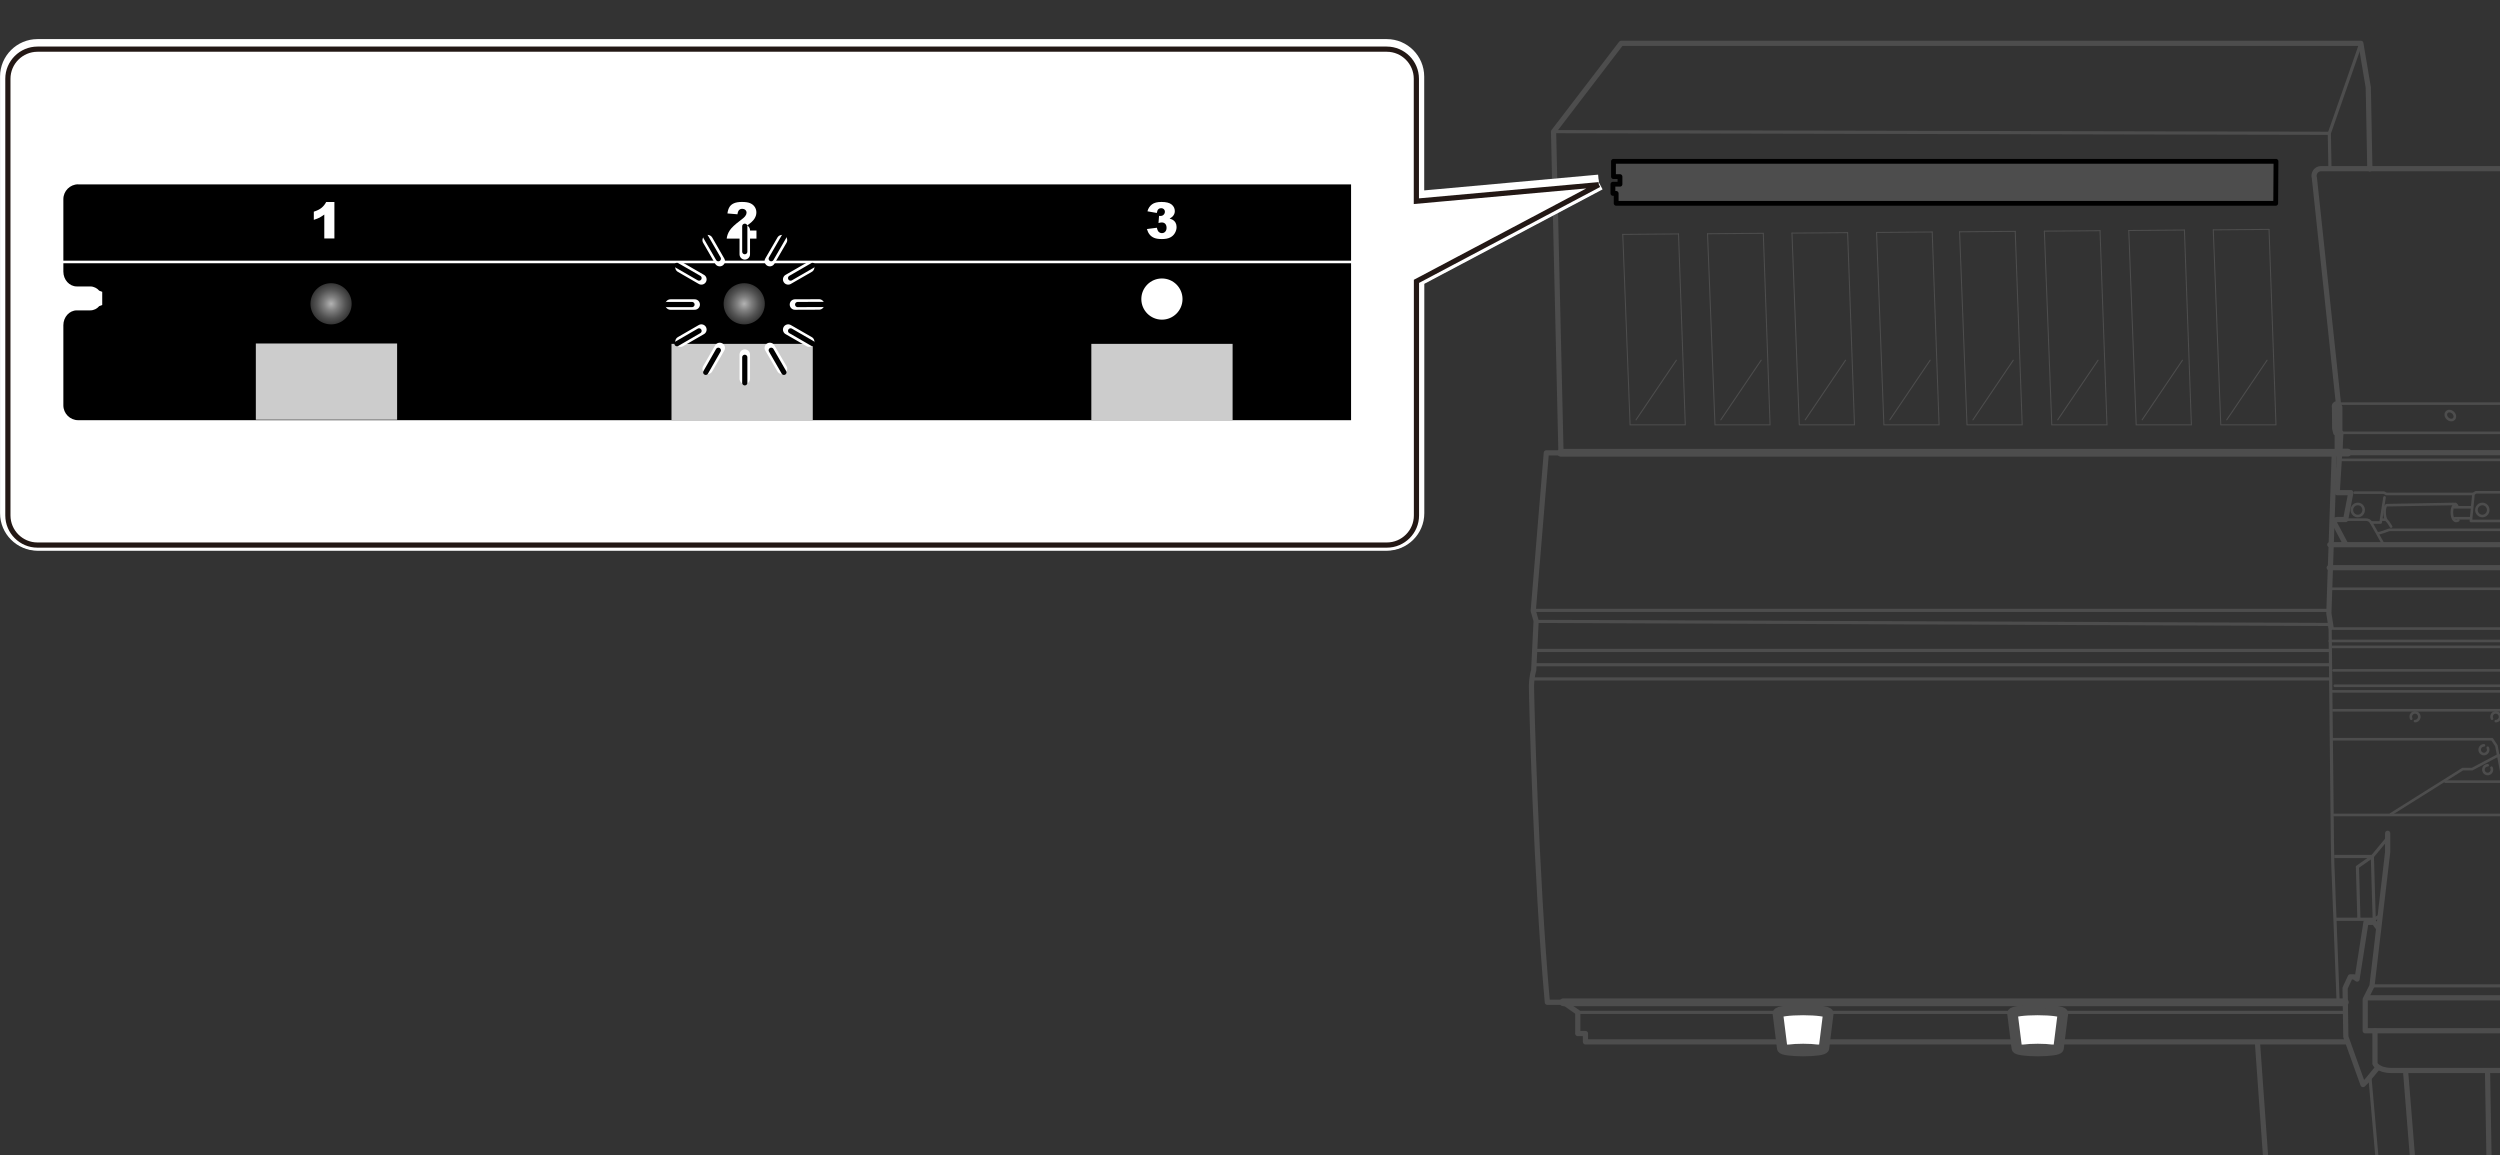 <?xml version="1.0" encoding="UTF-8"?><svg id="_レイヤー_1" xmlns="http://www.w3.org/2000/svg" width="269.51" height="124.54" xmlns:xlink="http://www.w3.org/1999/xlink" viewBox="0 0 269.51 124.54"><rect x="0" y="0" width="269.51" height="124.54" fill="#333333" stroke="none"/><defs><style>.cls-1,.cls-2,.cls-3,.cls-4,.cls-5,.cls-6,.cls-7,.cls-8,.cls-9,.cls-10,.cls-11{fill:none;}.cls-1,.cls-2,.cls-4,.cls-5,.cls-12,.cls-8,.cls-9,.cls-10{stroke-linecap:round;}.cls-1,.cls-2,.cls-5,.cls-12,.cls-8,.cls-9,.cls-10{stroke-linejoin:round;}.cls-1,.cls-13{stroke-width:1.13px;}.cls-1,.cls-13,.cls-14,.cls-11{stroke:#fff;}.cls-2,.cls-15,.cls-3,.cls-4,.cls-5,.cls-7,.cls-8,.cls-9{stroke:#4d4d4d;}.cls-2,.cls-3{stroke-width:.28px;}.cls-15{stroke-width:1.13px;}.cls-15,.cls-3,.cls-4,.cls-13,.cls-7,.cls-14,.cls-16{stroke-miterlimit:10;}.cls-15,.cls-17,.cls-13,.cls-18,.cls-14,.cls-16{fill:#fff;}.cls-4{stroke-width:.11px;}.cls-5,.cls-7{stroke-width:.34px;}.cls-19{fill:#ccc;}.cls-12{fill:#4d4d4d;stroke-width:.52px;}.cls-12,.cls-18,.cls-10,.cls-20,.cls-21{stroke:#000;}.cls-8{stroke-width:.56px;}.cls-18,.cls-16,.cls-10,.cls-20,.cls-21{stroke-width:.56px;}.cls-14{stroke-width:1.69px;}.cls-9{stroke-width:.84px;}.cls-16{stroke:#231815;}.cls-20{fill:url(#_名称未設定グラデーション_72);}.cls-22{clip-path:url(#clippath);}.cls-11{stroke-width:.28px;}.cls-21{fill:url(#_名称未設定グラデーション_72-2);}</style><clipPath id="clippath"><rect class="cls-6" x="129.19" width="140.32" height="124.54"/></clipPath><radialGradient id="_名称未設定グラデーション_72" cx="35.7" cy="32.75" fx="35.7" fy="32.75" r="2.5" gradientUnits="userSpaceOnUse"><stop offset="0" stop-color="#b3b3b3"/><stop offset=".31" stop-color="#7f7f7f"/><stop offset=".62" stop-color="#535353"/><stop offset=".86" stop-color="#383838"/><stop offset="1" stop-color="#2e2e2e"/></radialGradient><radialGradient id="_名称未設定グラデーション_72-2" cx="80.23" fx="80.23" r="2.5" xlink:href="#_名称未設定グラデーション_72"/></defs><g class="cls-22"><polyline class="cls-3" points="257.69 87.81 265.49 82.91 266.51 82.91 269.25 81.46 405.86 81.46"/><polyline class="cls-2" points="251.43 74.53 399.92 74.53 421.27 74.53 550.55 74.53"/><polyline class="cls-2" points="251.56 72.27 398.85 72.27 422.35 72.27 550.28 72.27"/><polyline class="cls-2" points="552.16 87.86 417.34 87.86 390.09 87.86 251.61 87.86"/><polyline class="cls-2" points="540.9 84.26 426.63 84.26 392.77 84.26 263.62 84.26"/><polyline class="cls-3" points="550.28 76.57 420.3 76.57 400.89 76.57 251.43 76.57"/><polyline class="cls-2" points="550.15 73.93 421.27 73.93 399.92 73.93 251.7 73.93"/><polyline class="cls-2" points="550.68 69.74 422.56 69.74 398.63 69.74 251.43 69.74"/><path class="cls-8" d="M252.87,58.67l-1.16-2.19s-.18-.47.21-.47h.95l.56-2.9h-1.47l.4-6.45h-.56l-.11-.47-.02-2.26s-.16-.43.42-.43l-2.59-24.31c-.16-.5.21-1.01.72-1.01h300.49c.52,0,.88.51.72,1.01l-2.21,27.47.7,6.45"/><polyline class="cls-8" points="550.46 61.2 457.19 61.2 345.13 61.2 251.1 61.2"/><polyline class="cls-8" points="251.16 58.72 341.43 58.72 460.89 58.72 550.19 58.72"/><path class="cls-2" d="M253.84,53.11h3.15l.28.14h9.38l.25-.18h3.7l1.52,1.25-.07,2.33-.46.47h-14.03s-1.02.39-1.16.36"/><path class="cls-2" d="M252.87,56.02h2.21c.22,0,.43.12.54.32l1.3,2.3"/><polyline class="cls-2" points="255.62 56.33 256.64 56.33 257.06 53.62"/><polyline class="cls-2" points="266.65 53.26 266.37 56.16 270.42 56.16 270.56 53.76"/><path class="cls-2" d="M264.89,54.55s0-.22-.42-.22-7.14.13-7.14.13c0,0-.26-.05-.26.77s.35,1,.35,1l.35.54"/><path class="cls-2" d="M264.71,54.33s-.39.18-.39.9.32,1.11.7.86"/><line class="cls-2" x1="264.61" y1="54.69" x2="266.37" y2="54.69"/><line class="cls-2" x1="264.64" y1="55.87" x2="266.33" y2="55.87"/><line class="cls-2" x1="256.85" y1="56.02" x2="257.13" y2="56.02"/><path class="cls-2" d="M254.81,54.98c0,.36-.28.65-.63.65s-.64-.29-.64-.65.28-.65.64-.65.63.29.63.65Z"/><path class="cls-2" d="M268.24,54.98c0,.36-.28.65-.63.65s-.64-.29-.64-.65.28-.65.64-.65.63.29.63.65Z"/><polyline class="cls-2" points="252.1 43.51 365.81 43.51 543.22 43.51"/><path class="cls-2" d="M252.5,46.66h290.47l.51-4.34s.37-.75,1.54-.75h4.65"/><path class="cls-2" d="M264.55,45.16c-.16.18-.46.16-.68-.04-.22-.2-.27-.5-.11-.68.16-.18.46-.16.68.04.22.2.27.5.11.68Z"/><polyline class="cls-2" points="549.31 49.58 438.04 49.58 364.28 49.58 252.23 49.58"/><polyline class="cls-2" points="251.16 69.1 394.37 69.1 421.49 69.1 550.42 69.1"/><polyline class="cls-2" points="251.29 63.47 393.26 63.47 422.6 63.47 547.46 63.47"/><polyline class="cls-2" points="251.43 79.69 268.65 79.69 269.12 80.39 269.65 83.16"/><path class="cls-2" d="M259.94,77.48c-.03-.06-.05-.13-.05-.21,0-.26.21-.47.46-.47s.46.21.46.47-.21.47-.46.47"/><path class="cls-2" d="M268.65,77.48c-.03-.06-.05-.13-.05-.21,0-.26.21-.47.46-.47s.46.21.46.47-.21.47-.46.47"/><path class="cls-2" d="M268.19,80.61c.03.06.05.13.05.21,0,.26-.21.47-.46.47s-.46-.21-.46-.47.21-.47.46-.47"/><path class="cls-2" d="M268.59,82.76c.03.06.05.13.05.21,0,.26-.21.47-.46.47s-.46-.21-.46-.47.2-.47.46-.47"/><polyline class="cls-2" points="550.55 67.76 421.65 67.76 394.21 67.76 251.56 67.76"/><line class="cls-8" x1="243.37" y1="112.5" x2="247.09" y2="164.69"/><line class="cls-5" x1="255.48" y1="116.05" x2="256.97" y2="133.04"/><line class="cls-8" x1="259.35" y1="115.72" x2="260.52" y2="130.29"/><line class="cls-8" x1="268.17" y1="115.72" x2="268.42" y2="130.38"/><path class="cls-8" d="M255.48,18.21l-.17-8.78-.8-4.76h-79.74l-7.29,9.52.8,34.63h-1.58l-1.41,17.03.31,1.08-.26,5.32s-.24.72-.24,1.77.47,20.31,1.71,34.03h1.73l1.55,1.08v2.29h.83v.9h82.06"/><line class="cls-7" x1="165.33" y1="71.66" x2="251.24" y2="71.66"/><line class="cls-7" x1="165.25" y1="73.19" x2="251.32" y2="73.19"/><line class="cls-8" x1="643.68" y1="48.8" x2="252.84" y2="48.8"/><line class="cls-7" x1="250.99" y1="65.8" x2="165.17" y2="65.8"/><line class="cls-7" x1="251.11" y1="67.32" x2="165.62" y2="66.99"/><path class="cls-8" d="M257.4,89.83v2.02l-1.69,14.43-.73,1.45v3.39h1.05v3.55s.32.73,1.77.73h286.88c1.45,0,1.77-.73,1.77-.73v-3.55h1.05v-3.39l-.73-1.45-.04-13.67-2.16-2.72"/><polyline class="cls-8" points="256.03 111.12 351.35 111.12 447.03 111.12 546.46 111.12"/><polyline class="cls-8" points="256.35 99.99 255.95 99.43 255.06 99.43 254.1 105.55 253.77 105.31 253.37 105.31 252.81 106.52 252.89 111.76 254.74 116.92 255.15 116.52 256.35 115.07"/><polyline class="cls-7" points="255.71 106.28 338.45 106.28 459.93 106.28 546.78 106.28"/><polyline class="cls-8" points="255.23 107.57 337.96 107.57 460.42 107.57 547.27 107.57"/><polyline class="cls-8" points="251.64 49.06 251.06 66.12 251.3 67.65"/><polyline class="cls-7" points="251.19 67.02 251.44 90.59 251.48 92.98 252.06 107.99"/><polyline class="cls-7" points="251.73 99.1 255.95 99.1 256.48 98.78"/><polyline class="cls-7" points="257.36 90.39 255.75 92.33 251.64 92.33"/><polyline class="cls-7" points="255.95 99.1 255.75 92.33 254.14 93.46 254.3 99.1"/><line class="cls-7" x1="165.47" y1="70.12" x2="251.28" y2="70.12"/><polyline class="cls-9" points="252.1 43.91 252.1 48.79 253.09 48.79"/><line class="cls-9" x1="251.77" y1="48.81" x2="168.28" y2="48.81"/><polyline class="cls-7" points="254.51 4.67 251.11 14.37 251.18 18.21"/><line class="cls-7" x1="167.48" y1="14.19" x2="251.11" y2="14.37"/><line class="cls-9" x1="168.53" y1="108.05" x2="252.78" y2="108.05"/><line class="cls-7" x1="170.07" y1="109.14" x2="252.78" y2="109.14"/><path class="cls-15" d="M196.63,113c0,.17-1.01.31-2.25.31s-2.25-.14-2.25-.31l-.47-3.75c0-.21,1.22-.37,2.72-.37s2.72.17,2.72.37l-.47,3.75Z"/><path class="cls-7" d="M196.63,113c0,.17-1.01.31-2.25.31s-2.25-.14-2.25-.31l-.47-3.75c0-.21,1.22-.37,2.72-.37s2.72.17,2.72.37l-.47,3.75Z"/><path class="cls-7" d="M192.14,113c0-.17,1.01-.31,2.25-.31s2.25.14,2.25.31"/><path class="cls-15" d="M221.92,113c0,.17-1.01.31-2.25.31s-2.25-.14-2.25-.31l-.47-3.75c0-.21,1.22-.37,2.72-.37s2.72.17,2.72.37l-.47,3.75Z"/><path class="cls-7" d="M221.92,113c0,.17-1.01.31-2.25.31s-2.25-.14-2.25-.31l-.47-3.75c0-.21,1.22-.37,2.72-.37s2.72.17,2.72.37l-.47,3.75Z"/><path class="cls-7" d="M217.43,113c0-.17,1.01-.31,2.25-.31s2.25.14,2.25.31"/><polygon class="cls-12" points="245.33 21.92 174.23 21.92 174.23 20.85 173.88 20.85 173.88 19.86 174.64 19.86 174.64 19.04 173.94 19.04 173.94 17.39 245.36 17.39 245.33 21.92"/><line class="cls-4" x1="180.72" y1="38.83" x2="176.37" y2="45.26"/><line class="cls-4" x1="189.86" y1="38.83" x2="185.51" y2="45.26"/><line class="cls-4" x1="198.96" y1="38.83" x2="194.61" y2="45.26"/><line class="cls-4" x1="208.08" y1="38.83" x2="203.73" y2="45.26"/><line class="cls-4" x1="217.04" y1="38.83" x2="212.69" y2="45.26"/><line class="cls-4" x1="226.18" y1="38.83" x2="221.83" y2="45.26"/><line class="cls-4" x1="235.28" y1="38.83" x2="230.93" y2="45.26"/><line class="cls-4" x1="244.4" y1="38.83" x2="240.05" y2="45.26"/><polyline class="cls-4" points="180.95 25.22 181.68 45.8 175.73 45.8 174.94 25.27"/><polyline class="cls-4" points="190.09 25.15 190.82 45.8 184.88 45.8 184.08 25.2"/><polyline class="cls-4" points="199.18 25.08 199.92 45.8 193.97 45.8 193.18 25.13"/><polyline class="cls-4" points="208.3 25.01 209.04 45.8 203.09 45.8 202.3 25.06"/><polyline class="cls-4" points="217.25 24.94 218 45.8 212.05 45.8 211.25 24.99"/><polyline class="cls-4" points="226.39 24.87 227.14 45.8 221.19 45.8 220.39 24.92"/><polyline class="cls-4" points="235.49 24.8 236.24 45.8 230.29 45.8 229.49 24.85"/><polyline class="cls-4" points="244.61 24.73 245.36 45.8 239.41 45.8 238.6 24.78"/><line class="cls-4" x1="244.61" y1="24.73" x2="238.6" y2="24.78"/><line class="cls-4" x1="180.95" y1="25.22" x2="174.94" y2="25.27"/><line class="cls-4" x1="208.3" y1="25.01" x2="202.3" y2="25.06"/><line class="cls-4" x1="190.09" y1="25.15" x2="184.08" y2="25.2"/><line class="cls-4" x1="199.18" y1="25.08" x2="193.18" y2="25.13"/><line class="cls-4" x1="235.49" y1="24.8" x2="229.49" y2="24.85"/><line class="cls-4" x1="226.39" y1="24.87" x2="220.39" y2="24.92"/><line class="cls-4" x1="217.25" y1="24.94" x2="211.25" y2="24.99"/></g><path class="cls-6" d="M9.41,35.97v-.71c0,.32-.13.6-.32.83.11-.04.23-.08.32-.12Z"/><path class="cls-6" d="M9.41,34.54c-.09-.04-.21-.08-.32-.12.19.23.32.51.32.83v-.71Z"/><path class="cls-17" d="M9.41,35.26c0-.32-.13-.6-.32-.83-.72-.26-1.73-.46-2.42-.46h-1.45v2.59h1.45c.69,0,1.7-.2,2.42-.46.19-.23.32-.51.32-.83Z"/><path class="cls-17" d="M9.08,36.09c-.72.26-1.73.46-2.42.46h1.45c.39,0,.73-.19.97-.46Z"/><path class="cls-17" d="M8.11,33.96h-1.45c.69,0,1.7.2,2.42.46-.24-.28-.58-.46-.97-.46Z"/><path class="cls-13" d="M172.37,19.91l-19.67,10.42v25.24c0,1.76-1.44,3.19-3.19,3.19H4.04c-1.76,0-3.19-1.44-3.19-3.19V8.49c0-1.76,1.44-3.19,3.19-3.19h145.46c1.76,0,3.19,1.44,3.19,3.19v13.2s19.67-1.78,19.67-1.78"/><path class="cls-14" d="M172.37,19.67l-19.67,10.42v25.24c0,1.76-1.44,3.19-3.19,3.19H4.04c-1.76,0-3.19-1.44-3.19-3.19V8.25c0-1.76,1.44-3.19,3.19-3.19h145.46c1.76,0,3.19,1.44,3.19,3.19v13.2s19.67-1.78,19.67-1.78"/><path class="cls-16" d="M172.37,19.91l-19.67,10.42v25.24c0,1.76-1.44,3.19-3.19,3.19H4.04c-1.76,0-3.19-1.44-3.19-3.19V8.49c0-1.76,1.44-3.19,3.19-3.19h145.46c1.76,0,3.19,1.44,3.19,3.19v13.2s19.67-1.78,19.67-1.78"/><path d="M8.43,19.87c-.88,0-1.6.72-1.6,1.6v7.81c0,.88.65,1.6,1.45,1.6h1.45c.39,0,.73.19.97.46.11.04.23.08.32.12v1.42c-.09.04-.21.08-.32.12-.24.28-.58.46-.97.46h-1.45c-.8,0-1.45.72-1.45,1.6v8.64c0,.88.72,1.6,1.6,1.6h137.22v-25.42H8.43Z"/><rect class="cls-19" x="27.58" y="37.03" width="15.23" height="8.22"/><path class="cls-17" d="M36.05,21.77v3.94h-1.09v-2.58c-.18.13-.35.24-.51.33-.16.08-.37.16-.62.24v-.88c.37-.12.65-.26.85-.43.2-.17.36-.37.48-.61h.89Z"/><rect class="cls-19" x="72.39" y="37.07" width="15.23" height="8.22"/><path class="cls-17" d="M81.57,25.72h-3.23c.04-.32.15-.62.34-.9.19-.28.54-.61,1.06-1,.32-.23.52-.41.61-.54.09-.12.13-.24.13-.35,0-.12-.04-.22-.13-.3-.09-.08-.2-.12-.33-.12s-.25.04-.34.13c-.09.09-.15.24-.18.46l-1.08-.09c.04-.3.12-.54.23-.71.11-.17.27-.3.48-.39s.49-.14.85-.14.67.04.88.13c.21.09.38.22.5.4.12.18.18.38.18.6,0,.24-.07.46-.21.68-.14.22-.39.45-.76.71-.22.15-.36.25-.44.32-.07.06-.16.14-.26.24h1.68v.88Z"/><path class="cls-18" d="M127.76,32.24c0,1.38-1.12,2.5-2.5,2.5s-2.5-1.12-2.5-2.5,1.12-2.5,2.5-2.5,2.5,1.12,2.5,2.5Z"/><path class="cls-17" d="M124.72,22.96l-1.02-.18c.08-.32.25-.57.49-.75s.58-.26,1.02-.26c.51,0,.87.09,1.1.28.23.19.34.43.34.71,0,.17-.05.32-.14.45-.09.14-.23.25-.42.36.15.04.26.08.34.13.13.08.23.18.3.31.07.13.11.28.11.46,0,.23-.06.44-.18.65-.12.21-.29.37-.51.48-.22.11-.51.17-.88.17s-.63-.04-.83-.12c-.2-.08-.37-.2-.5-.36-.13-.16-.23-.36-.3-.6l1.08-.14c.04.22.11.37.2.45.09.08.2.13.34.13.14,0,.27-.05.36-.16.1-.11.14-.25.14-.42s-.05-.32-.14-.42c-.09-.1-.22-.15-.38-.15-.08,0-.2.02-.35.06l.06-.77c.06,0,.11.01.14.01.14,0,.26-.04.35-.13.09-.09.14-.2.14-.32s-.04-.21-.11-.28c-.07-.07-.17-.11-.29-.11s-.23.04-.31.12c-.08.08-.13.21-.16.4Z"/><rect class="cls-19" x="117.65" y="37.07" width="15.23" height="8.22"/><line class="cls-11" x1="5.3" y1="28.24" x2="145.91" y2="28.24"/><path class="cls-20" d="M38.19,32.75c0,1.38-1.12,2.5-2.5,2.5s-2.5-1.12-2.5-2.5,1.12-2.5,2.5-2.5,2.5,1.12,2.5,2.5Z"/><path class="cls-21" d="M82.73,32.75c0,1.38-1.12,2.5-2.5,2.5s-2.5-1.12-2.5-2.5,1.12-2.5,2.5-2.5,2.5,1.12,2.5,2.5Z"/><line class="cls-1" x1="80.29" y1="24.82" x2="80.29" y2="27.42"/><line class="cls-1" x1="76.29" y1="25.89" x2="77.59" y2="28.15"/><line class="cls-1" x1="73.36" y1="28.82" x2="75.61" y2="30.12"/><line class="cls-1" x1="72.28" y1="32.83" x2="74.89" y2="32.83"/><line class="cls-1" x1="73.36" y1="36.83" x2="75.61" y2="35.53"/><line class="cls-1" x1="76.29" y1="39.76" x2="77.59" y2="37.51"/><line class="cls-1" x1="80.29" y1="40.83" x2="80.29" y2="38.23"/><line class="cls-1" x1="84.3" y1="39.76" x2="82.99" y2="37.51"/><line class="cls-1" x1="87.23" y1="36.83" x2="84.97" y2="35.53"/><line class="cls-1" x1="88.3" y1="32.82" x2="85.7" y2="32.83"/><line class="cls-1" x1="87.23" y1="28.82" x2="84.97" y2="30.12"/><line class="cls-1" x1="84.3" y1="25.89" x2="82.99" y2="28.15"/><line class="cls-10" x1="80.29" y1="24.39" x2="80.29" y2="27.13"/><line class="cls-10" x1="76.07" y1="25.52" x2="77.44" y2="27.89"/><line class="cls-10" x1="72.98" y1="28.61" x2="75.36" y2="29.98"/><line class="cls-10" x1="71.85" y1="32.83" x2="74.6" y2="32.83"/><line class="cls-10" x1="72.98" y1="37.05" x2="75.36" y2="35.67"/><line class="cls-10" x1="76.08" y1="40.14" x2="77.44" y2="37.76"/><line class="cls-10" x1="80.29" y1="41.27" x2="80.29" y2="38.52"/><line class="cls-10" x1="84.51" y1="40.14" x2="83.14" y2="37.76"/><line class="cls-10" x1="87.6" y1="37.04" x2="85.23" y2="35.67"/><line class="cls-10" x1="88.73" y1="32.82" x2="85.99" y2="32.83"/><line class="cls-10" x1="87.6" y1="28.61" x2="85.23" y2="29.98"/><line class="cls-10" x1="84.51" y1="25.52" x2="83.14" y2="27.89"/></svg>